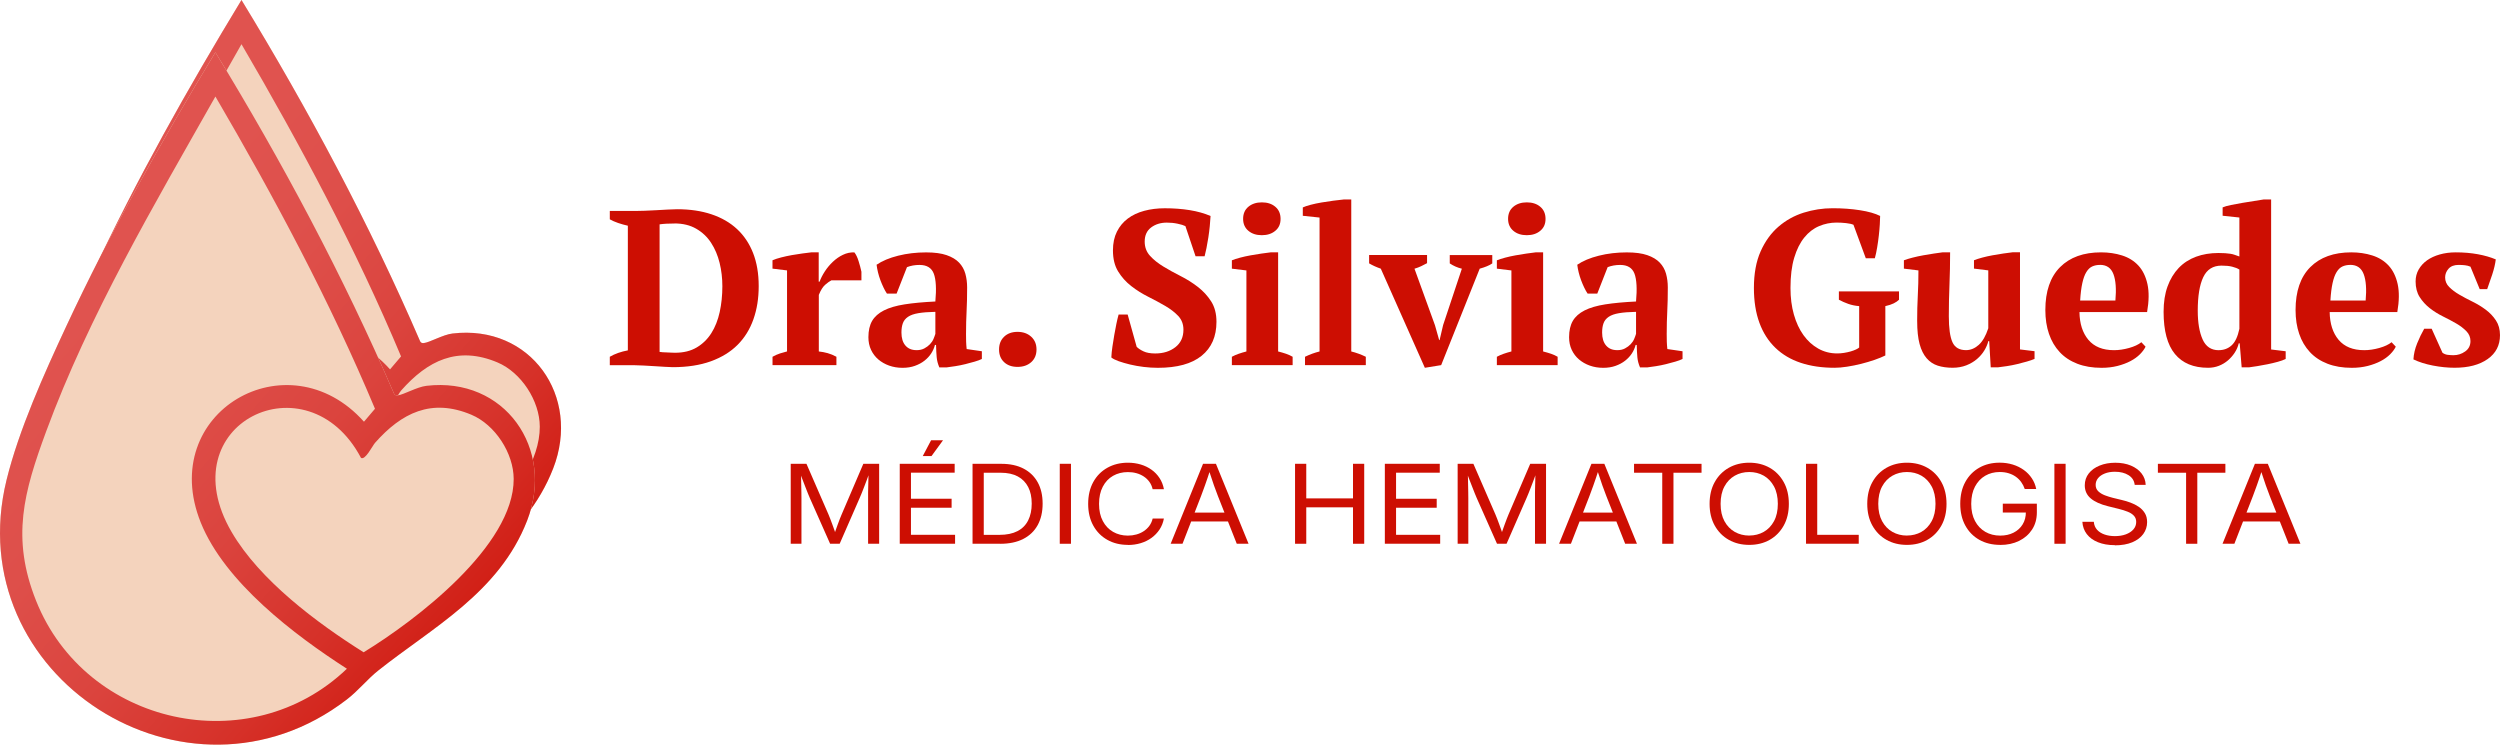 <svg xmlns="http://www.w3.org/2000/svg" xmlns:xlink="http://www.w3.org/1999/xlink" id="Layer_2" data-name="Layer 2" viewBox="0 0 735.57 219.1"><defs><style>      .cls-1 {        fill: url(#linear-gradient-2);      }      .cls-2 {        fill: url(#linear-gradient);      }      .cls-3 {        fill: #f4d3bd;      }      .cls-4 {        fill: #cd0e02;      }    </style><linearGradient id="linear-gradient" x1="-2.28" y1="47.79" x2="164.69" y2="194.59" gradientUnits="userSpaceOnUse"><stop offset=".2" stop-color="#e0534f"></stop><stop offset=".37" stop-color="#de4f4a"></stop><stop offset=".54" stop-color="#db443e"></stop><stop offset=".72" stop-color="#d63129"></stop><stop offset=".9" stop-color="#cf170d"></stop><stop offset=".96" stop-color="#cd0e02"></stop></linearGradient><linearGradient id="linear-gradient-2" x1="-9.95" y1="63.19" x2="157.02" y2="209.99" xlink:href="#linear-gradient"></linearGradient></defs><g id="Layer_1-2" data-name="Layer 1"><g><g><g><path class="cls-4" d="M179.42,107.43v-2.46c.73-.43,1.56-.81,2.46-1.13.91-.32,1.86-.57,2.85-.75v-36.68c-.99-.22-1.96-.49-2.88-.81-.93-.32-1.74-.68-2.43-1.07v-2.46h7.52c.73,0,1.64-.02,2.72-.06,1.08-.04,2.2-.1,3.37-.16,1.17-.06,2.3-.13,3.4-.19,1.1-.06,2.04-.1,2.82-.1,3.76,0,7.12.5,10.08,1.49,2.96.99,5.47,2.44,7.52,4.34,2.05,1.9,3.63,4.26,4.73,7.06,1.1,2.81,1.65,6.05,1.65,9.72s-.52,6.85-1.56,9.79c-1.04,2.94-2.59,5.44-4.67,7.52-2.07,2.07-4.7,3.68-7.87,4.83-3.18,1.14-6.9,1.72-11.18,1.72-.56,0-1.32-.03-2.27-.1-.95-.06-1.97-.13-3.05-.19-1.08-.06-2.16-.13-3.24-.19-1.08-.06-2.03-.1-2.85-.1h-7.13ZM198.41,65.76c-.78,0-1.56.02-2.33.06-.78.04-1.45.11-2.01.19v37.53c.17.04.48.08.91.1.43.02.88.04,1.33.06.45.02.9.04,1.33.06.43.02.76.03.97.03,2.51,0,4.63-.52,6.38-1.56s3.19-2.44,4.31-4.21c1.12-1.77,1.94-3.85,2.46-6.22.52-2.38.78-4.9.78-7.58,0-2.38-.27-4.67-.81-6.87-.54-2.2-1.37-4.17-2.5-5.9-1.12-1.73-2.58-3.11-4.38-4.15-1.79-1.04-3.94-1.56-6.45-1.56Z"></path><path class="cls-4" d="M244.62,82.48c-.52.26-1.12.69-1.82,1.3s-1.32,1.6-1.88,2.99v16.64c.86.09,1.73.25,2.59.49.86.24,1.73.6,2.59,1.07v2.46h-18.8v-2.46c.78-.43,1.51-.76,2.2-.98.69-.22,1.38-.41,2.07-.59v-23.84l-4.28-.52v-2.46c.69-.3,1.54-.58,2.56-.84,1.01-.26,2.06-.49,3.14-.68,1.08-.19,2.13-.36,3.14-.49,1.01-.13,1.87-.24,2.56-.32h2.2v8.62h.26c.35-.95.85-1.94,1.52-2.98.67-1.04,1.46-1.99,2.37-2.85.91-.86,1.9-1.56,2.98-2.07,1.08-.52,2.2-.76,3.37-.71.48.61.89,1.46,1.23,2.56.35,1.1.63,2.15.84,3.14v2.53h-8.88Z"></path><path class="cls-4" d="M284.23,98.04c0,.95,0,1.77.03,2.46.02.69.08,1.43.16,2.2l4.47.65v2.27c-.52.26-1.22.52-2.11.78s-1.81.51-2.79.75c-.97.24-1.93.43-2.88.58-.95.15-1.79.27-2.53.36h-2.2c-.43-.99-.69-1.99-.78-2.98-.09-.99-.15-2.2-.19-3.63h-.32c-.22.87-.58,1.7-1.1,2.5-.52.8-1.18,1.51-1.98,2.14-.8.63-1.74,1.13-2.82,1.52-1.08.39-2.29.58-3.63.58-1.43,0-2.74-.22-3.95-.65-1.21-.43-2.27-1.04-3.18-1.81-.91-.78-1.62-1.72-2.14-2.82-.52-1.1-.78-2.34-.78-3.73,0-1.94.37-3.54,1.1-4.8.73-1.25,1.89-2.28,3.47-3.08,1.58-.8,3.61-1.39,6.09-1.78s5.5-.67,9.04-.84c.34-3.72.19-6.44-.45-8.17-.65-1.73-2.05-2.59-4.21-2.59-1.34,0-2.57.22-3.69.65l-3.05,7.78h-2.85c-.35-.52-.68-1.11-1-1.78-.32-.67-.63-1.38-.91-2.14-.28-.76-.52-1.52-.71-2.3-.19-.78-.33-1.53-.42-2.27,1.64-1.12,3.76-2.01,6.35-2.66,2.59-.65,5.33-.97,8.23-.97,2.46,0,4.47.27,6.03.81,1.56.54,2.78,1.27,3.66,2.2.89.93,1.5,2.02,1.85,3.27.34,1.25.52,2.59.52,4.02,0,2.59-.05,4.94-.16,7.03-.11,2.1-.16,4.25-.16,6.45ZM269.64,103.03c.91,0,1.69-.17,2.33-.52.65-.35,1.2-.76,1.65-1.23.45-.48.8-.99,1.04-1.56.24-.56.42-1.06.55-1.49v-6.48c-2.03.04-3.69.17-4.99.39-1.3.22-2.31.57-3.05,1.07-.74.5-1.24,1.12-1.52,1.88-.28.76-.42,1.67-.42,2.75,0,1.64.39,2.92,1.17,3.82.78.91,1.86,1.36,3.24,1.36Z"></path><path class="cls-4" d="M293.95,102.83c0-1.56.5-2.81,1.49-3.76.99-.95,2.31-1.43,3.95-1.43s2.98.48,4.02,1.43c1.04.95,1.56,2.2,1.56,3.76s-.52,2.8-1.56,3.73-2.38,1.39-4.02,1.39-2.96-.46-3.95-1.39c-1-.93-1.49-2.17-1.49-3.73Z"></path><path class="cls-4" d="M334.45,102.05c.47.48,1.14.92,2.01,1.33.86.41,2.01.62,3.44.62,2.38,0,4.35-.62,5.93-1.85s2.37-2.95,2.37-5.15c0-1.6-.51-2.94-1.52-4.02-1.02-1.08-2.3-2.07-3.86-2.98s-3.22-1.8-4.99-2.69c-1.77-.89-3.44-1.93-4.99-3.14-1.56-1.21-2.84-2.65-3.86-4.31-1.02-1.66-1.52-3.73-1.52-6.19,0-2.12.39-3.95,1.17-5.51.78-1.56,1.85-2.84,3.21-3.86,1.36-1.02,2.97-1.77,4.83-2.27,1.86-.5,3.87-.75,6.03-.75,2.64,0,5.09.18,7.36.55,2.27.37,4.31.94,6.12,1.72-.04.86-.12,1.86-.23,2.98-.11,1.12-.25,2.24-.42,3.34-.17,1.1-.36,2.14-.55,3.11s-.38,1.78-.55,2.43h-2.66l-2.99-8.88c-.52-.26-1.29-.5-2.31-.71-1.02-.22-2.07-.32-3.16-.32-1.82,0-3.36.48-4.62,1.43-1.26.95-1.89,2.33-1.89,4.15,0,1.64.52,3.04,1.56,4.18,1.04,1.15,2.34,2.19,3.9,3.14,1.56.95,3.26,1.89,5.1,2.82,1.84.93,3.54,2,5.1,3.21,1.56,1.21,2.86,2.62,3.9,4.25s1.56,3.62,1.56,6c0,4.32-1.46,7.66-4.38,10.01-2.92,2.36-7.21,3.53-12.87,3.53-1.38,0-2.78-.09-4.18-.26-1.4-.17-2.73-.41-3.99-.71-1.25-.3-2.37-.63-3.34-.97-.97-.35-1.7-.71-2.17-1.1.04-.99.15-2.06.32-3.21.17-1.14.36-2.29.55-3.44.2-1.14.4-2.24.62-3.27.22-1.04.43-1.94.65-2.72h2.66l2.66,9.53Z"></path><path class="cls-4" d="M380.34,107.43h-17.89v-2.46c.65-.35,1.32-.64,2.01-.88.69-.24,1.45-.47,2.27-.68v-23.84l-4.28-.52v-2.46c.65-.26,1.46-.52,2.43-.78.97-.26,2-.49,3.08-.68,1.08-.19,2.14-.37,3.18-.52,1.04-.15,1.94-.27,2.72-.36h2.2v29.16c.86.22,1.64.44,2.33.68.69.24,1.34.53,1.94.88v2.46ZM365.76,64.4c0-1.51.51-2.7,1.54-3.56,1.03-.86,2.35-1.3,3.97-1.3s2.95.43,3.97,1.3c1.02.86,1.54,2.05,1.54,3.56s-.51,2.64-1.54,3.5c-1.03.87-2.35,1.3-3.97,1.3s-2.95-.43-3.97-1.3c-1.02-.86-1.54-2.03-1.54-3.5Z"></path><path class="cls-4" d="M401.86,107.43h-17.89v-2.46c1.43-.69,2.85-1.21,4.28-1.56v-39.4l-4.93-.52v-2.46c.56-.26,1.34-.52,2.33-.78.99-.26,2.06-.49,3.21-.68,1.14-.19,2.29-.37,3.44-.52,1.14-.15,2.17-.27,3.08-.36h2.2v44.72c1.43.35,2.85.87,4.28,1.56v2.46Z"></path><path class="cls-4" d="M419.23,108.21l-12.96-29.16c-1.25-.43-2.4-.95-3.44-1.56v-2.46h17.05v2.4c-.56.3-1.13.6-1.72.88-.58.28-1.24.53-1.98.75l6.03,16.64,1.23,4.35h.13l1.04-4.42,5.51-16.57c-.69-.17-1.33-.39-1.91-.65-.58-.26-1.13-.56-1.65-.91v-2.46h12.51v2.46c-.43.3-.96.59-1.59.84-.63.26-1.33.5-2.11.71l-11.34,28.38-4.8.78Z"></path><path class="cls-4" d="M458.31,107.43h-17.89v-2.46c.65-.35,1.32-.64,2.01-.88.69-.24,1.45-.47,2.27-.68v-23.84l-4.28-.52v-2.46c.65-.26,1.46-.52,2.43-.78.97-.26,2-.49,3.08-.68,1.08-.19,2.14-.37,3.18-.52,1.04-.15,1.94-.27,2.72-.36h2.2v29.16c.86.22,1.64.44,2.33.68.69.24,1.34.53,1.94.88v2.46ZM443.72,64.4c0-1.51.51-2.7,1.54-3.56,1.03-.86,2.35-1.3,3.97-1.3s2.95.43,3.97,1.3c1.02.86,1.54,2.05,1.54,3.56s-.51,2.64-1.54,3.5c-1.03.87-2.35,1.3-3.97,1.3s-2.95-.43-3.97-1.3c-1.02-.86-1.54-2.03-1.54-3.5Z"></path><path class="cls-4" d="M490.39,98.04c0,.95,0,1.77.03,2.46.02.69.08,1.43.16,2.2l4.47.65v2.27c-.52.26-1.22.52-2.11.78s-1.81.51-2.79.75c-.97.24-1.93.43-2.88.58-.95.15-1.79.27-2.53.36h-2.2c-.43-.99-.69-1.99-.78-2.98-.09-.99-.15-2.2-.19-3.63h-.32c-.22.87-.58,1.7-1.1,2.5-.52.8-1.18,1.51-1.98,2.14-.8.63-1.74,1.13-2.82,1.52-1.08.39-2.29.58-3.63.58-1.43,0-2.74-.22-3.95-.65-1.21-.43-2.27-1.04-3.18-1.81-.91-.78-1.62-1.72-2.14-2.82-.52-1.1-.78-2.34-.78-3.73,0-1.94.37-3.54,1.1-4.8.73-1.25,1.89-2.28,3.47-3.08,1.58-.8,3.61-1.39,6.09-1.78s5.5-.67,9.04-.84c.34-3.72.19-6.44-.45-8.17-.65-1.73-2.05-2.59-4.21-2.59-1.34,0-2.57.22-3.69.65l-3.05,7.78h-2.85c-.35-.52-.68-1.11-1-1.78-.32-.67-.63-1.38-.91-2.14-.28-.76-.52-1.52-.71-2.3-.19-.78-.33-1.53-.42-2.27,1.64-1.12,3.76-2.01,6.35-2.66,2.59-.65,5.33-.97,8.23-.97,2.46,0,4.47.27,6.03.81,1.56.54,2.78,1.27,3.66,2.2.89.93,1.5,2.02,1.85,3.27.34,1.25.52,2.59.52,4.02,0,2.59-.05,4.94-.16,7.03-.11,2.1-.16,4.25-.16,6.45ZM475.8,103.03c.91,0,1.69-.17,2.33-.52.65-.35,1.2-.76,1.65-1.23.45-.48.8-.99,1.04-1.56.24-.56.42-1.06.55-1.49v-6.48c-2.03.04-3.69.17-4.99.39-1.3.22-2.31.57-3.05,1.07-.74.5-1.24,1.12-1.52,1.88-.28.76-.42,1.67-.42,2.75,0,1.64.39,2.92,1.17,3.82.78.91,1.86,1.36,3.24,1.36Z"></path><path class="cls-4" d="M554.74,104.58c-.87.43-1.92.86-3.18,1.3-1.25.43-2.57.82-3.95,1.17-1.38.35-2.77.63-4.15.84-1.38.22-2.62.32-3.69.32-3.72,0-7.03-.49-9.95-1.46-2.92-.97-5.4-2.44-7.45-4.41-2.05-1.97-3.62-4.42-4.7-7.36-1.08-2.94-1.62-6.35-1.62-10.24,0-4.23.66-7.83,1.98-10.79,1.32-2.96,3.07-5.38,5.25-7.26,2.18-1.88,4.66-3.25,7.42-4.12,2.76-.86,5.6-1.3,8.49-1.3s5.53.19,8.04.58,4.49.95,5.96,1.69c0,.65-.03,1.48-.1,2.5-.06,1.02-.16,2.11-.29,3.27-.13,1.17-.29,2.33-.49,3.5-.19,1.17-.42,2.23-.68,3.18h-2.66l-3.63-9.85c-.48-.22-1.19-.38-2.14-.49-.95-.11-1.9-.16-2.85-.16-1.77,0-3.48.35-5.12,1.04-1.64.69-3.09,1.8-4.34,3.34-1.25,1.53-2.25,3.52-2.98,5.96-.74,2.44-1.1,5.41-1.1,8.91,0,2.85.33,5.46,1,7.81.67,2.36,1.61,4.38,2.82,6.06,1.21,1.69,2.66,3,4.34,3.95,1.68.95,3.54,1.43,5.57,1.43.65,0,1.32-.05,2.01-.16.69-.11,1.34-.25,1.94-.42.6-.17,1.13-.37,1.59-.58.45-.22.77-.41.94-.58v-12.18c-1.12-.09-2.18-.3-3.18-.65-.99-.35-1.92-.76-2.79-1.23v-2.46h17.69v2.46c-.39.39-.91.75-1.56,1.07-.65.32-1.47.59-2.46.81v14.52Z"></path><path class="cls-4" d="M564.08,94.57c0-2.73.06-5.26.19-7.6s.19-4.81.19-7.41l-4.28-.52v-2.46c.69-.26,1.54-.52,2.56-.78,1.01-.26,2.06-.49,3.14-.68,1.08-.19,2.13-.37,3.14-.52,1.01-.15,1.87-.27,2.56-.36h2.2c0,3.24-.06,6.43-.19,9.56-.13,3.13-.19,6.21-.19,9.24,0,3.54.36,6.09,1.07,7.65.71,1.56,2.04,2.33,3.99,2.33,1.34,0,2.58-.51,3.73-1.53,1.14-1.02,2.08-2.65,2.82-4.91v-17.03l-4.21-.52v-2.46c.65-.26,1.46-.52,2.43-.78.97-.26,1.99-.49,3.05-.68,1.06-.19,2.11-.37,3.14-.52,1.04-.15,1.94-.27,2.72-.36h2.2v28.58l4.28.52v2.27c-.61.26-1.36.52-2.27.78s-1.86.51-2.85.75c-.99.24-1.98.43-2.95.58-.97.15-1.85.27-2.62.36h-2.2l-.45-7.71h-.26c-.22.91-.61,1.83-1.17,2.75-.56.93-1.29,1.77-2.17,2.53-.89.76-1.93,1.37-3.14,1.85-1.21.47-2.55.71-4.02.71-1.64,0-3.1-.21-4.38-.62-1.27-.41-2.37-1.14-3.27-2.18s-1.6-2.44-2.07-4.19-.71-3.97-.71-6.66Z"></path><path class="cls-4" d="M631.29,101.99c-.35.74-.9,1.48-1.65,2.24-.76.76-1.68,1.43-2.79,2.01-1.1.58-2.38,1.06-3.82,1.43-1.45.37-3.01.55-4.7.55-2.68,0-5.06-.4-7.13-1.2-2.07-.8-3.8-1.94-5.19-3.44s-2.43-3.27-3.14-5.35c-.71-2.07-1.07-4.41-1.07-7,0-5.53,1.45-9.74,4.34-12.64,2.89-2.89,6.91-4.34,12.05-4.34,2.2,0,4.27.3,6.19.91,1.92.61,3.52,1.6,4.8,2.98,1.27,1.38,2.16,3.2,2.66,5.44.5,2.25.46,4.99-.1,8.23h-19.9c.04,3.41.92,6.14,2.62,8.17,1.71,2.03,4.22,3.05,7.55,3.05,1.43,0,2.91-.22,4.44-.65,1.53-.43,2.73-.99,3.6-1.69l1.23,1.3ZM617.9,77.94c-.86,0-1.62.15-2.29.45-.67.3-1.25.85-1.74,1.65-.5.8-.89,1.88-1.19,3.24-.3,1.36-.52,3.08-.64,5.15h10.37c.3-3.37.11-5.96-.58-7.78-.69-1.81-2-2.72-3.93-2.72Z"></path><path class="cls-4" d="M658.7,101.02c-.22.95-.61,1.86-1.17,2.72-.56.86-1.23,1.63-2.01,2.3-.78.67-1.66,1.2-2.66,1.59-1,.39-2.05.58-3.18.58-4.28,0-7.53-1.35-9.75-4.05-2.23-2.7-3.34-6.84-3.34-12.41,0-2.85.39-5.35,1.17-7.49s1.87-3.94,3.27-5.41c1.4-1.47,3.1-2.57,5.09-3.31,1.99-.73,4.19-1.1,6.61-1.1.78,0,1.44.02,1.98.06.54.04,1.04.1,1.49.16.45.06.88.17,1.3.32.41.15.88.31,1.39.49v-11.47l-4.93-.52v-2.46c.6-.26,1.44-.5,2.5-.71,1.06-.22,2.17-.42,3.34-.62,1.17-.19,2.31-.38,3.44-.55,1.12-.17,2.05-.32,2.79-.45h2.2v44.14l4.28.52v2.27c-.61.3-1.38.58-2.33.84-.95.26-1.94.5-2.98.71-1.04.22-2.04.4-3.01.55-.97.15-1.78.27-2.43.36h-2.2l-.58-7.06h-.26ZM652.8,103.03c1.51,0,2.79-.48,3.82-1.43,1.04-.95,1.79-2.57,2.27-4.86v-17.43c-.56-.35-1.26-.63-2.11-.84-.84-.22-1.89-.32-3.14-.32-2.51,0-4.3,1.13-5.38,3.4-1.08,2.27-1.62,5.56-1.62,9.88,0,3.5.48,6.31,1.43,8.43.95,2.12,2.53,3.18,4.73,3.18Z"></path><path class="cls-4" d="M704.91,101.99c-.35.74-.9,1.48-1.65,2.24-.76.76-1.68,1.43-2.79,2.01-1.1.58-2.38,1.06-3.82,1.43-1.45.37-3.01.55-4.7.55-2.68,0-5.06-.4-7.13-1.2-2.07-.8-3.8-1.94-5.19-3.44s-2.43-3.27-3.14-5.35c-.71-2.07-1.07-4.41-1.07-7,0-5.53,1.45-9.74,4.34-12.64,2.89-2.89,6.91-4.34,12.05-4.34,2.2,0,4.27.3,6.19.91,1.92.61,3.52,1.6,4.8,2.98,1.27,1.38,2.16,3.2,2.66,5.44.5,2.25.46,4.99-.1,8.23h-19.9c.04,3.41.92,6.14,2.62,8.17,1.71,2.03,4.22,3.05,7.55,3.05,1.43,0,2.91-.22,4.44-.65,1.53-.43,2.73-.99,3.6-1.69l1.23,1.3ZM691.53,77.94c-.86,0-1.62.15-2.29.45-.67.3-1.25.85-1.74,1.65-.5.8-.89,1.88-1.19,3.24-.3,1.36-.52,3.08-.64,5.15h10.37c.3-3.37.11-5.96-.58-7.78-.69-1.81-2-2.72-3.93-2.72Z"></path><path class="cls-4" d="M726.88,100.37c0-1.12-.4-2.1-1.2-2.92-.8-.82-1.79-1.58-2.98-2.27-1.19-.69-2.49-1.38-3.89-2.07-1.4-.69-2.7-1.5-3.89-2.43-1.19-.93-2.18-2.02-2.98-3.27-.8-1.25-1.2-2.79-1.2-4.6,0-1.3.3-2.47.91-3.53.61-1.06,1.43-1.95,2.46-2.69,1.04-.73,2.28-1.31,3.73-1.72,1.45-.41,3.01-.62,4.7-.62,2.33,0,4.5.18,6.51.55,2.01.37,3.77.88,5.28,1.52-.17,1.38-.52,2.86-1.04,4.44-.52,1.58-1.02,3.01-1.49,4.31h-2.2l-2.72-6.61c-.52-.22-1.06-.36-1.62-.42-.56-.06-1.19-.1-1.88-.1-1.3,0-2.28.38-2.95,1.13-.67.76-1,1.61-1,2.56,0,1.08.4,2.02,1.2,2.82.8.8,1.79,1.55,2.98,2.24,1.19.69,2.48,1.38,3.89,2.07,1.4.69,2.7,1.48,3.89,2.37,1.19.89,2.18,1.93,2.98,3.14.8,1.21,1.2,2.66,1.2,4.34,0,2.98-1.21,5.33-3.63,7.03-2.42,1.71-5.66,2.56-9.72,2.56-2.07,0-4.21-.22-6.42-.65-2.2-.43-4.11-1.04-5.7-1.81.09-1.56.45-3.13,1.1-4.73.65-1.6,1.34-3.02,2.07-4.28h2.2l3.18,7.06c.48.35,1,.55,1.59.62.58.06,1.13.1,1.65.1,1.25,0,2.4-.37,3.43-1.1,1.04-.73,1.56-1.75,1.56-3.05Z"></path></g><g><path class="cls-4" d="M232.65,159.99v-23.53h4.63l6.49,14.92c.15.35.32.78.52,1.29.19.52.4,1.07.62,1.66s.43,1.17.63,1.75c.2.58.37,1.1.51,1.58h-.74c.15-.45.33-.96.53-1.53s.41-1.15.62-1.74c.22-.59.43-1.16.63-1.69.2-.53.38-.97.54-1.32l6.39-14.92h4.65v23.53h-3.25v-13.48c0-.48,0-1.03,0-1.65s.02-1.26.04-1.92.04-1.34.05-2.03.03-1.36.04-2h.32c-.25.73-.51,1.46-.79,2.19s-.55,1.45-.81,2.13c-.26.68-.5,1.31-.73,1.86-.23.56-.42,1.03-.59,1.41l-5.89,13.48h-2.82l-5.98-13.48c-.16-.37-.35-.83-.57-1.37s-.46-1.16-.72-1.83c-.26-.67-.54-1.38-.82-2.13-.29-.75-.58-1.5-.87-2.26h.37c.02.59.04,1.22.06,1.89.02.67.03,1.34.04,2.02.01.68.02,1.33.04,1.97.01.63.02,1.21.02,1.72v13.48h-3.16Z"></path><path class="cls-4" d="M264.73,159.99v-23.53h16.16v2.62h-12.86v7.67h11.96v2.64h-11.96v7.97h12.98v2.62h-16.28ZM271.5,134.19l2.46-4.66h3.51l-3.4,4.66h-2.56Z"></path><path class="cls-4" d="M289.45,136.46v23.53h-3.3v-23.53h3.3ZM294.29,159.99h-6.31v-2.62h6.1c2.13,0,3.89-.37,5.3-1.1s2.45-1.79,3.14-3.17,1.04-3.01,1.04-4.92-.34-3.51-1.03-4.86-1.7-2.4-3.05-3.13c-1.35-.73-3.04-1.1-5.08-1.1h-6.56v-2.62h6.79c2.55,0,4.73.47,6.53,1.41,1.81.94,3.19,2.28,4.16,4.03s1.45,3.84,1.45,6.28-.49,4.56-1.46,6.32c-.97,1.76-2.39,3.12-4.25,4.07s-4.12,1.42-6.77,1.42Z"></path><path class="cls-4" d="M315.11,136.46v23.53h-3.3v-23.53h3.3Z"></path><path class="cls-4" d="M331.87,160.32c-2.27,0-4.29-.49-6.05-1.48-1.77-.99-3.15-2.39-4.15-4.2-1-1.81-1.5-3.94-1.5-6.39s.5-4.61,1.5-6.42c1-1.81,2.38-3.21,4.15-4.2,1.77-.99,3.78-1.49,6.05-1.49,1.33,0,2.59.18,3.77.53,1.18.35,2.24.87,3.18,1.54.94.67,1.72,1.49,2.35,2.45.63.96,1.06,2.05,1.29,3.27h-3.32c-.19-.82-.51-1.54-.96-2.16s-1-1.15-1.66-1.58-1.38-.76-2.17-.97c-.79-.22-1.62-.32-2.5-.32-1.63,0-3.08.37-4.36,1.1s-2.29,1.8-3.02,3.2c-.73,1.4-1.1,3.08-1.1,5.06s.37,3.65,1.11,5.04c.74,1.4,1.75,2.46,3.03,3.19,1.28.73,2.73,1.1,4.34,1.1.88,0,1.71-.11,2.5-.33.79-.22,1.51-.54,2.16-.97.65-.43,1.2-.95,1.66-1.57.46-.62.78-1.34.98-2.15h3.3c-.22,1.2-.65,2.28-1.28,3.23-.63.95-1.42,1.77-2.35,2.45-.94.68-1.99,1.2-3.18,1.56-1.18.36-2.44.54-3.79.54Z"></path><path class="cls-4" d="M344.44,159.99l9.53-23.53h3.79l9.6,23.53h-3.47l-5.53-14c-.35-.88-.75-1.96-1.2-3.23-.45-1.27-1-2.9-1.64-4.89h.68c-.64,2-1.2,3.65-1.66,4.93-.46,1.29-.85,2.35-1.17,3.18l-5.44,14h-3.49ZM349.27,153.42v-2.6h13.28v2.6h-13.28Z"></path><path class="cls-4" d="M381.04,159.99v-23.53h3.3v10.18h13.75v-10.18h3.3v23.53h-3.3v-10.72h-13.75v10.72h-3.3Z"></path><path class="cls-4" d="M407.46,159.99v-23.53h16.16v2.62h-12.86v7.67h11.96v2.64h-11.96v7.97h12.98v2.62h-16.28Z"></path><path class="cls-4" d="M428.88,159.99v-23.53h4.63l6.49,14.92c.15.35.33.78.52,1.29.19.52.4,1.07.62,1.66.22.59.43,1.17.63,1.75.2.58.37,1.1.51,1.58h-.74c.15-.45.33-.96.53-1.53s.41-1.15.62-1.74c.22-.59.43-1.16.63-1.69.2-.53.38-.97.53-1.32l6.39-14.92h4.65v23.53h-3.25v-13.48c0-.48,0-1.03,0-1.65s.02-1.26.04-1.92.04-1.34.05-2.03.03-1.36.04-2h.32c-.25.73-.51,1.46-.79,2.19-.28.74-.55,1.45-.81,2.13-.26.68-.5,1.31-.73,1.86-.23.56-.42,1.03-.59,1.41l-5.89,13.48h-2.82l-5.98-13.48c-.16-.37-.35-.83-.57-1.37s-.46-1.16-.72-1.83c-.26-.67-.54-1.38-.83-2.13-.29-.75-.58-1.5-.87-2.26h.37c.02.59.04,1.22.06,1.89.02.67.03,1.34.04,2.02.01.68.02,1.33.04,1.97.01.63.02,1.21.02,1.72v13.48h-3.16Z"></path><path class="cls-4" d="M458.72,159.99l9.53-23.53h3.79l9.6,23.53h-3.47l-5.53-14c-.35-.88-.75-1.96-1.2-3.23-.45-1.27-1-2.9-1.64-4.89h.68c-.64,2-1.2,3.65-1.66,4.93-.46,1.29-.85,2.35-1.17,3.18l-5.44,14h-3.49ZM463.54,153.42v-2.6h13.28v2.6h-13.28Z"></path><path class="cls-4" d="M480.78,139.09v-2.62h19.86v2.62h-8.26v20.9h-3.3v-20.9h-8.3Z"></path><path class="cls-4" d="M514.68,160.32c-2.25,0-4.25-.49-6.01-1.48-1.76-.99-3.14-2.39-4.15-4.2-1.01-1.81-1.51-3.94-1.51-6.39s.5-4.6,1.51-6.41c1-1.81,2.39-3.21,4.15-4.21,1.76-.99,3.76-1.49,6.01-1.49s4.26.5,6.01,1.49,3.12,2.4,4.13,4.21c1.01,1.81,1.51,3.95,1.51,6.41s-.5,4.58-1.51,6.39-2.38,3.21-4.13,4.2c-1.75.99-3.75,1.48-6.01,1.48ZM514.68,157.57c1.57,0,2.99-.36,4.25-1.07,1.27-.72,2.28-1.77,3.03-3.16.75-1.39,1.13-3.09,1.13-5.1s-.38-3.73-1.13-5.12c-.75-1.39-1.77-2.45-3.03-3.17-1.27-.72-2.69-1.07-4.25-1.07s-2.99.36-4.26,1.08c-1.27.72-2.29,1.78-3.04,3.17-.75,1.39-1.13,3.09-1.13,5.12s.38,3.71,1.13,5.09c.75,1.38,1.77,2.44,3.04,3.16,1.28.72,2.7,1.08,4.26,1.08Z"></path><path class="cls-4" d="M531.38,159.99v-23.53h3.3v20.9h12.21v2.62h-15.51Z"></path><path class="cls-4" d="M561.07,160.32c-2.25,0-4.25-.49-6.01-1.48-1.76-.99-3.14-2.39-4.15-4.2-1.01-1.81-1.51-3.94-1.51-6.39s.5-4.6,1.51-6.41c1-1.81,2.39-3.21,4.15-4.21,1.76-.99,3.76-1.49,6.01-1.49s4.26.5,6.01,1.49,3.12,2.4,4.13,4.21c1.01,1.81,1.51,3.95,1.51,6.41s-.5,4.58-1.51,6.39-2.38,3.21-4.13,4.2c-1.75.99-3.75,1.48-6.01,1.48ZM561.07,157.57c1.57,0,2.99-.36,4.25-1.07,1.27-.72,2.28-1.77,3.03-3.16.75-1.39,1.13-3.09,1.13-5.1s-.38-3.73-1.13-5.12c-.75-1.39-1.77-2.45-3.03-3.17-1.27-.72-2.69-1.07-4.25-1.07s-2.99.36-4.26,1.08c-1.27.72-2.29,1.78-3.04,3.17-.75,1.39-1.13,3.09-1.13,5.12s.38,3.71,1.13,5.09c.75,1.38,1.77,2.44,3.04,3.16,1.28.72,2.7,1.08,4.26,1.08Z"></path><path class="cls-4" d="M588.51,160.32c-2.33,0-4.37-.5-6.13-1.49s-3.14-2.39-4.13-4.2c-.99-1.81-1.49-3.93-1.49-6.39s.49-4.61,1.48-6.42c.99-1.81,2.36-3.21,4.1-4.2s3.75-1.49,6.01-1.49c1.38,0,2.67.19,3.88.56,1.2.37,2.28.91,3.23,1.59s1.74,1.51,2.37,2.46,1.06,2,1.28,3.14h-3.37c-.26-.76-.61-1.44-1.06-2.06s-.99-1.14-1.61-1.58c-.63-.44-1.33-.77-2.12-1.01-.79-.24-1.65-.35-2.59-.35-1.58,0-3,.37-4.26,1.1-1.26.73-2.26,1.79-3,3.19-.74,1.39-1.11,3.09-1.11,5.08s.37,3.65,1.11,5.04c.74,1.39,1.75,2.45,3.03,3.19,1.28.74,2.74,1.11,4.38,1.11,1.47,0,2.78-.28,3.91-.85,1.13-.57,2.03-1.37,2.68-2.42.65-1.04.97-2.27.97-3.68l1,.16h-7.79v-2.6h10.02v2.56c0,1.93-.47,3.61-1.4,5.04-.94,1.44-2.21,2.55-3.83,3.35-1.62.79-3.47,1.19-5.55,1.19Z"></path><path class="cls-4" d="M607.76,136.46v23.53h-3.3v-23.53h3.3Z"></path><path class="cls-4" d="M622.25,160.4c-1.91,0-3.56-.29-4.97-.86-1.41-.57-2.5-1.37-3.29-2.4-.78-1.03-1.22-2.23-1.3-3.62h3.37c.07.94.39,1.72.95,2.34.56.63,1.3,1.09,2.22,1.41s1.93.47,3.03.47c1.2,0,2.28-.17,3.22-.52.94-.35,1.68-.83,2.23-1.46s.82-1.36.82-2.19c0-.74-.22-1.34-.67-1.82-.44-.48-1.05-.88-1.83-1.19-.78-.32-1.67-.59-2.67-.84l-3.11-.77c-2.23-.55-3.94-1.32-5.1-2.31-1.17-.99-1.75-2.28-1.75-3.84,0-1.34.39-2.5,1.17-3.5s1.85-1.77,3.21-2.32c1.36-.55,2.89-.83,4.6-.83s3.28.28,4.6.84,2.37,1.33,3.13,2.31c.76.98,1.16,2.09,1.21,3.35h-3.23c-.14-1.22-.74-2.17-1.81-2.84-1.06-.67-2.4-1.01-4.02-1.01-1.12,0-2.11.17-2.96.51s-1.52.79-1.99,1.37c-.47.58-.71,1.24-.71,1.99s.26,1.4.78,1.89c.52.49,1.17.88,1.95,1.18.78.29,1.55.54,2.32.73l2.68.65c.83.19,1.68.44,2.54.77.87.32,1.67.73,2.4,1.22.74.5,1.33,1.11,1.79,1.85s.68,1.62.68,2.65c0,1.31-.38,2.47-1.13,3.51-.75,1.03-1.84,1.84-3.25,2.44-1.42.59-3.12.89-5.1.89Z"></path><path class="cls-4" d="M634.91,139.09v-2.62h19.86v2.62h-8.26v20.9h-3.3v-20.9h-8.3Z"></path><path class="cls-4" d="M653.93,159.99l9.53-23.53h3.79l9.6,23.53h-3.47l-5.53-14c-.35-.88-.75-1.96-1.2-3.23-.45-1.27-1-2.9-1.64-4.89h.68c-.64,2-1.2,3.65-1.66,4.93-.46,1.29-.85,2.35-1.17,3.18l-5.44,14h-3.49ZM658.75,153.42v-2.6h13.28v2.6h-13.28Z"></path></g></g><g><g><path class="cls-3" d="M71.05,0c19.68,32.26,37.58,65.71,52.57,100.44.28.45.55.55,1.07.5,1.69-.16,5.65-2.48,8.45-2.81,22.97-2.72,37.89,18.44,29.63,39.67s-27.81,31.38-43.87,44.15c-3.13,2.49-5.77,5.86-9.22,8.5-47.02,36.09-114.27-6.87-100.08-64.63,3.61-14.7,11.09-31.33,17.52-45.11C40.04,52.99,55.2,26.12,71.05,0Z"></path><path class="cls-2" d="M71.05,0c19.68,32.26,37.58,65.71,52.57,100.44.28.45.55.55,1.07.5,1.69-.16,5.65-2.48,8.45-2.81,22.97-2.72,37.89,18.44,29.63,39.67s-27.81,31.38-43.87,44.15c-3.13,2.49-5.77,5.86-9.22,8.5-47.02,36.09-114.27-6.87-100.08-64.63,3.61-14.7,11.09-31.33,17.52-45.11C40.04,52.99,55.2,26.12,71.05,0ZM109.74,181.36c-15.46-9.94-35.92-25.45-42.99-42.98-13.09-32.49,25.63-54.77,48.01-29.7l3.24-3.81c-13.31-31.75-29.6-62.18-46.95-91.87-17.86,31.58-37.2,64.34-49.77,98.5-6.58,17.86-10.4,31.32-2.96,49.93,14.66,36.66,62.89,47.26,91.43,19.94ZM113.89,119.32c-15.75-29.79-56.68-10.11-38.07,21.81,8.29,14.22,25.1,26.76,38.85,35.4,15.33-9.37,44.2-31.32,44.15-51-.02-7.58-5.45-15.95-12.46-18.9-11.74-4.93-20.53-.55-28.34,8.28-.74.84-2.9,5.26-4.14,4.41Z"></path></g><g><path class="cls-3" d="M63.37,15.39c19.68,32.26,37.58,65.71,52.57,100.44.28.45.55.55,1.07.5,1.69-.16,5.65-2.48,8.45-2.81,22.97-2.72,37.89,18.44,29.63,39.67s-27.81,31.38-43.87,44.15c-3.13,2.49-5.77,5.86-9.22,8.5C54.99,241.93-12.26,198.97,1.93,141.21c3.61-14.7,11.09-31.33,17.52-45.11,12.92-27.73,28.08-54.6,43.93-80.71Z"></path><path class="cls-1" d="M63.37,15.39c19.68,32.26,37.58,65.71,52.57,100.44.28.45.55.55,1.07.5,1.69-.16,5.65-2.48,8.45-2.81,22.97-2.72,37.89,18.44,29.63,39.67s-27.81,31.38-43.87,44.15c-3.13,2.49-5.77,5.86-9.22,8.5C54.99,241.93-12.26,198.97,1.93,141.21c3.61-14.7,11.09-31.33,17.52-45.11,12.92-27.73,28.08-54.6,43.93-80.71ZM102.07,196.76c-15.46-9.94-35.92-25.45-42.99-42.98-13.09-32.49,25.63-54.77,48.01-29.7l3.24-3.81c-13.31-31.75-29.6-62.18-46.95-91.87C45.52,59.97,26.18,92.74,13.6,126.89c-6.58,17.86-10.4,31.32-2.96,49.93,14.66,36.66,62.89,47.26,91.43,19.94ZM106.21,134.71c-15.75-29.79-56.68-10.11-38.07,21.81,8.29,14.22,25.1,26.76,38.85,35.4,15.33-9.37,44.2-31.32,44.15-51-.02-7.58-5.45-15.95-12.46-18.9-11.74-4.93-20.53-.55-28.34,8.28-.74.84-2.9,5.26-4.14,4.41Z"></path></g></g></g></g></svg>